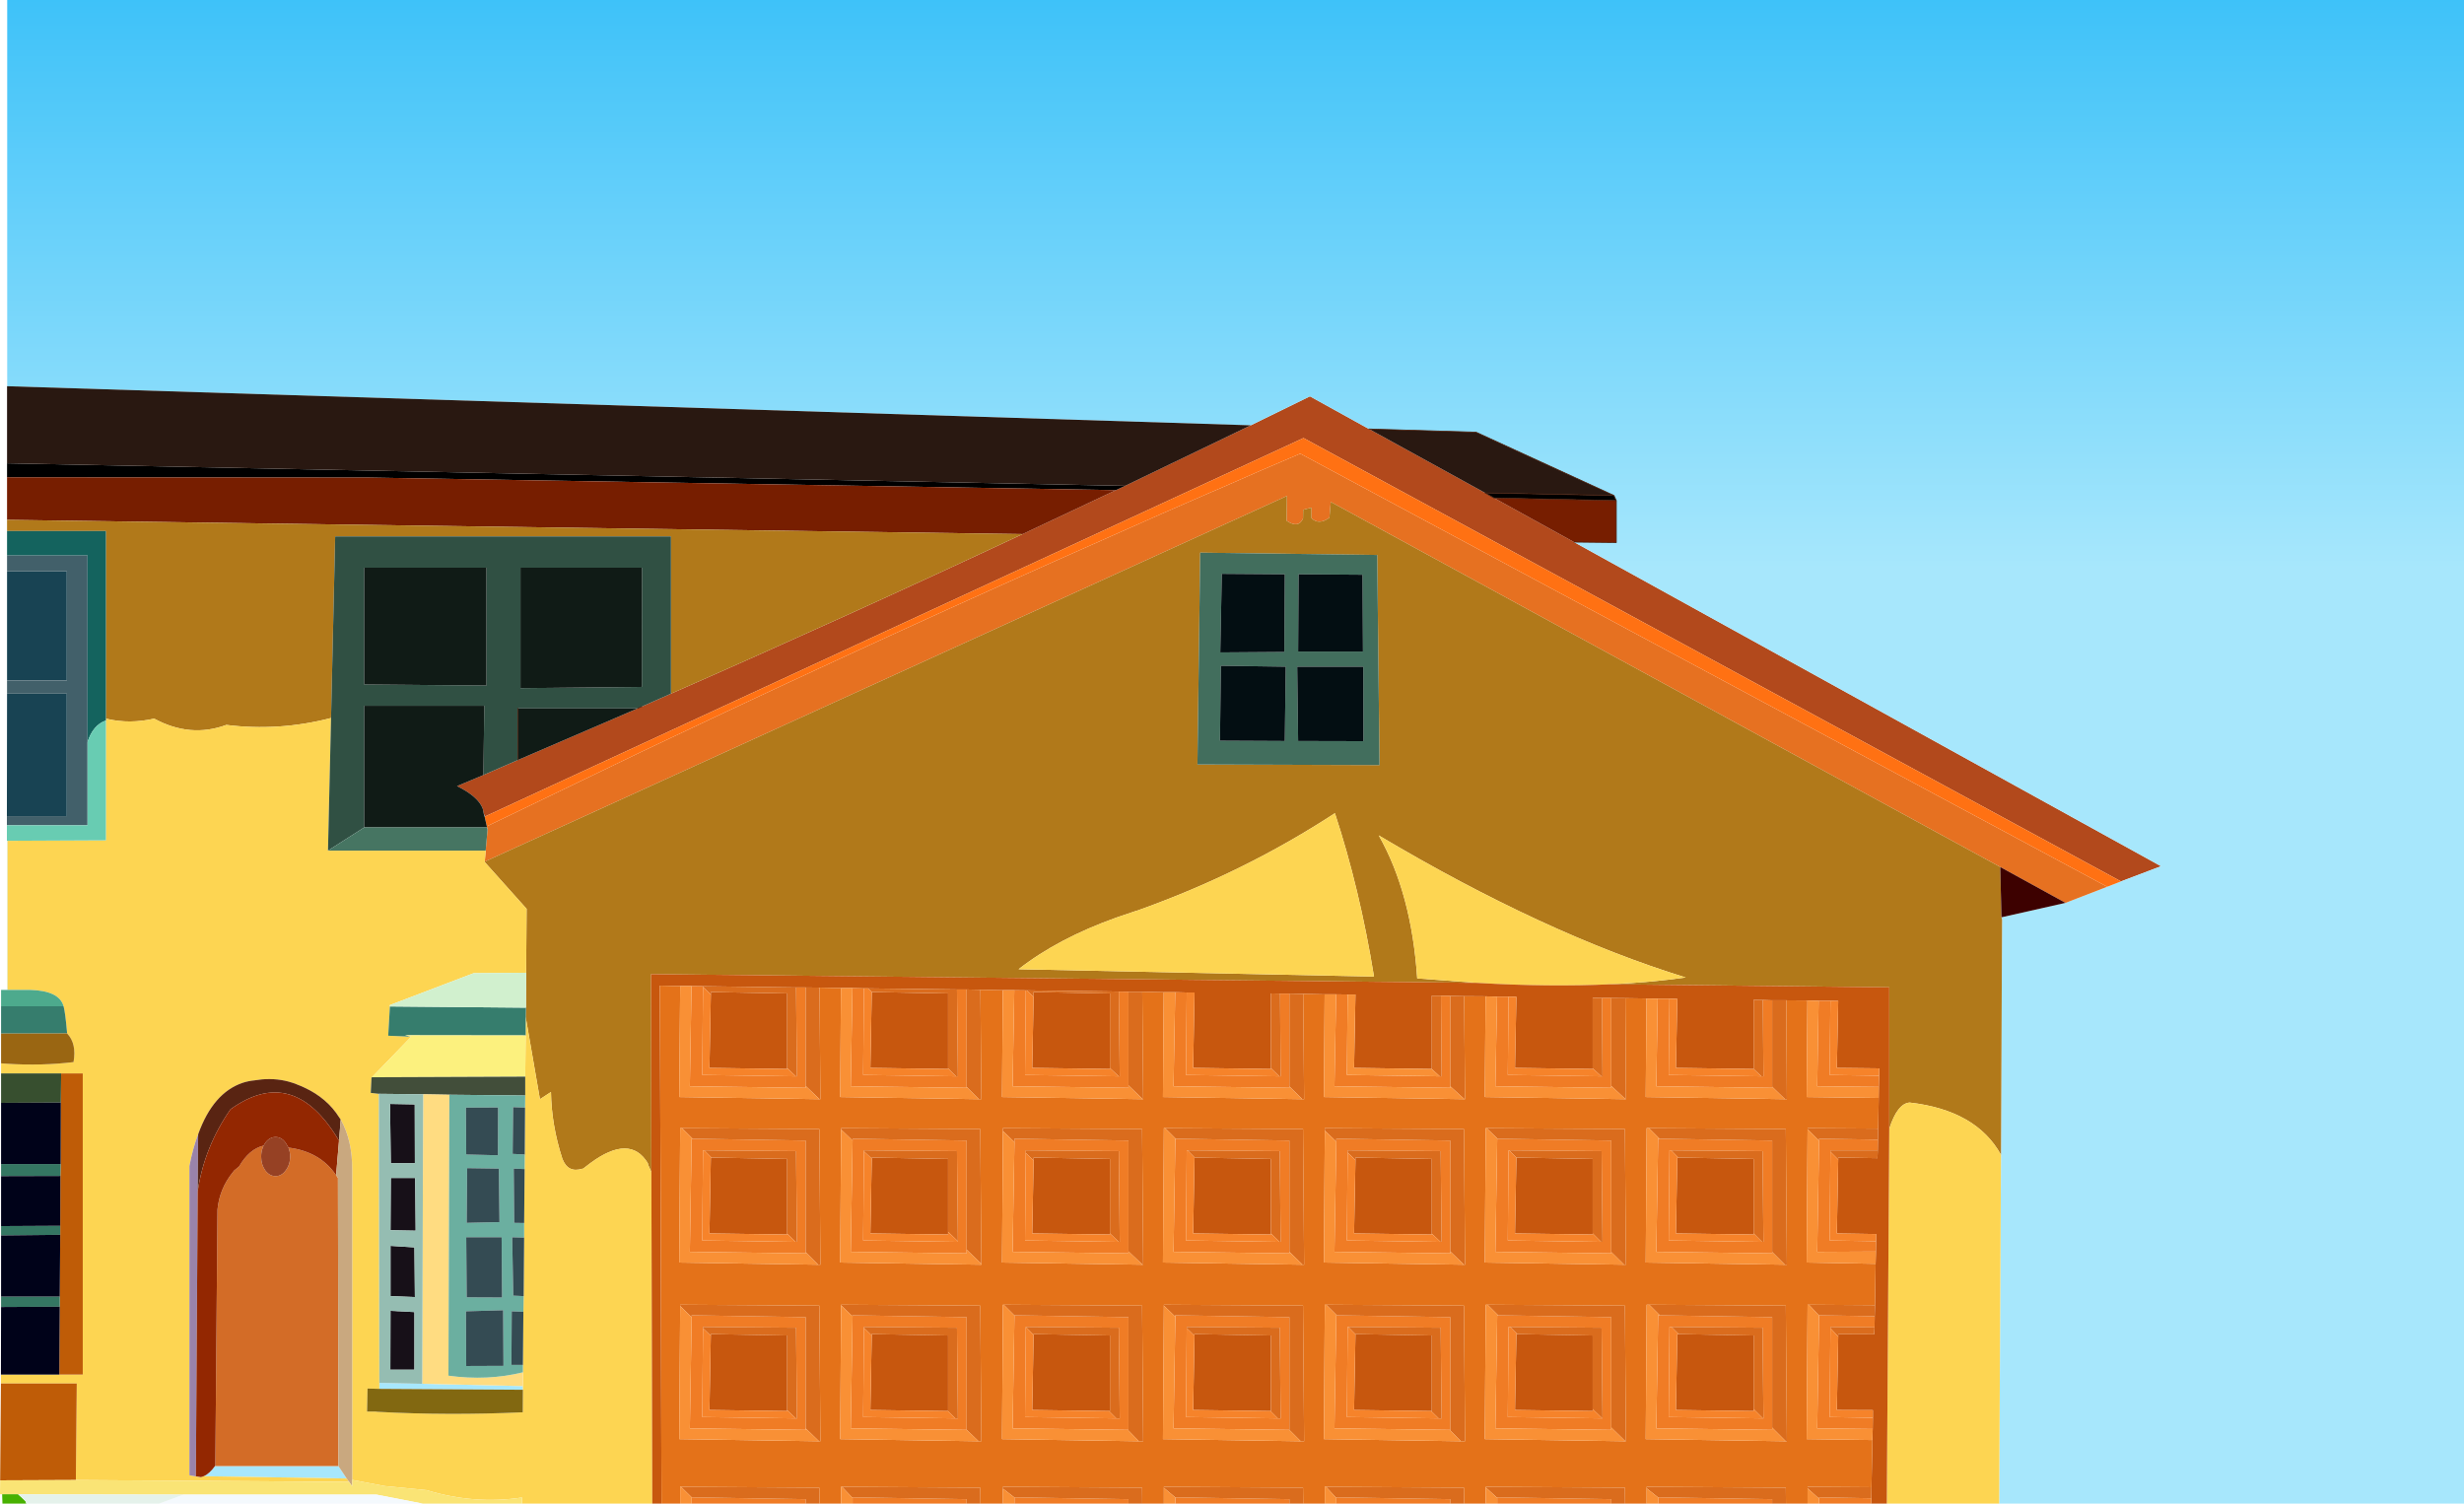 <?xml version="1.0" encoding="UTF-8" standalone="no"?>
<svg xmlns:xlink="http://www.w3.org/1999/xlink" height="490.55px" width="803.85px" xmlns="http://www.w3.org/2000/svg">
  <g transform="matrix(1.0, 0.0, 0.0, 1.0, -13.65, 0.0)">
    <path d="M527.15 176.85 L718.65 282.6 705.6 287.55 438.9 142.9 Q305.4 204.65 171.9 266.35 L171.5 265.6 171.15 263.85 Q169.7 259.9 162.75 256.45 L171.35 252.85 182.6 247.95 221.7 231.1 223.05 230.5 232.55 226.3 Q289.95 201.1 347.25 174.25 L377.7 159.9 380.7 158.5 421.7 138.75 441.0 129.3 460.25 139.95 498.15 160.8 501.05 162.45 527.15 176.85" fill="#b2491c" fill-rule="evenodd" stroke="none"/>
    <path d="M501.05 162.45 L498.15 160.8 540.2 161.65 540.95 163.3 501.05 162.45 M380.7 158.5 L377.7 159.9 133.85 155.8 15.95 155.7 15.95 151.15 380.7 158.5" fill="#000000" fill-rule="evenodd" stroke="none"/>
    <path d="M687.5 294.55 L701.1 289.3 705.6 287.55 718.65 282.6 527.15 176.85 540.95 177.0 540.95 163.3 540.2 161.65 495.2 141.0 460.25 139.95 441.0 129.3 421.7 138.75 16.0 126.0 16.0 0.0 817.5 0.0 817.5 490.55 665.85 490.55 666.45 376.75 666.8 300.0 666.6 299.25 666.65 299.25 687.5 294.55 M171.5 265.6 L171.9 266.35 171.75 266.4 171.5 265.6 M16.0 322.95 L16.0 274.3 16.1 274.3 16.1 322.95 16.0 322.95 M83.9 478.15 L83.9 478.3 124.05 478.3 126.75 482.35 80.1 481.6 Q81.95 480.85 83.9 478.15 M151.4 451.45 L184.25 452.2 184.25 453.4 137.4 453.1 137.4 451.15 151.4 451.45 M134.85 351.6 L134.85 351.45 135.0 351.45 134.85 351.6 M79.2 481.9 L78.45 481.9 77.55 481.65 79.2 481.9" fill="url(#gradient0)" fill-rule="evenodd" stroke="none"/>
    <path d="M527.15 176.85 L501.05 162.45 540.95 163.3 540.95 177.0 527.15 176.85 M377.7 159.9 L347.25 174.25 15.95 169.6 15.95 155.7 133.85 155.8 377.7 159.9" fill="#771e00" fill-rule="evenodd" stroke="none"/>
    <path d="M498.15 160.8 L460.25 139.95 495.2 141.0 540.2 161.65 498.15 160.8 M421.7 138.75 L380.7 158.5 15.95 151.15 15.95 126.0 16.0 126.0 421.7 138.75" fill="#291811" fill-rule="evenodd" stroke="none"/>
    <path d="M687.5 294.55 L666.2 282.85 447.8 163.75 447.35 168.9 Q443.9 171.4 441.5 169.05 L441.5 165.6 438.8 166.3 438.75 169.15 Q437.25 172.5 433.4 169.9 L433.5 161.8 171.8 281.1 172.1 277.5 172.7 270.7 172.85 269.4 182.6 264.7 222.95 245.25 232.55 240.7 Q304.25 206.7 376.65 174.7 392.75 167.5 408.9 160.5 L412.2 159.1 Q424.95 153.45 437.85 148.0 L701.1 289.3 687.5 294.55" fill="#e67121" fill-rule="evenodd" stroke="none"/>
    <path d="M171.8 281.1 L433.5 161.8 433.4 169.9 Q437.25 172.5 438.75 169.15 L438.8 166.3 441.5 165.6 441.5 169.05 Q443.9 171.4 447.35 168.9 L447.8 163.75 666.2 282.85 666.6 299.25 666.8 300.0 666.45 376.75 Q658.4 362.2 636.65 359.7 632.65 360.0 630.0 368.25 L630.0 322.1 539.15 321.1 Q552.25 320.5 563.6 318.9 517.45 304.65 463.45 272.55 474.15 291.4 476.0 319.2 L495.45 320.65 226.05 317.8 226.15 382.35 225.05 379.9 225.0 379.5 Q219.2 369.9 206.25 379.45 L203.9 381.25 203.6 381.3 Q198.9 382.75 197.1 378.0 193.55 367.0 193.4 356.25 L189.8 358.6 185.15 331.8 185.25 328.75 185.3 317.35 185.45 296.5 171.8 281.25 171.8 281.1 M347.25 174.25 Q289.95 201.1 232.55 226.3 L232.55 175.0 123.0 175.0 121.65 234.25 Q104.6 238.65 87.5 236.5 75.75 240.85 63.95 234.45 55.95 236.25 48.65 234.55 L48.2 234.45 48.2 173.25 15.95 173.25 15.95 169.6 347.25 174.25 M405.2 180.3 L404.3 249.4 463.7 249.6 462.95 181.05 405.2 180.3 M384.9 297.0 L384.05 297.25 377.85 299.35 Q358.8 306.15 345.95 316.2 L461.9 318.6 Q457.25 289.95 449.15 265.3 419.75 284.5 385.7 296.7 L384.9 297.0" fill="#b1791a" fill-rule="evenodd" stroke="none"/>
    <path d="M701.1 289.3 L437.85 148.0 Q424.95 153.45 412.2 159.1 L408.9 160.5 Q392.75 167.5 376.65 174.7 304.25 206.7 232.55 240.7 L222.95 245.25 182.6 264.7 172.85 269.4 172.7 270.7 172.55 269.95 171.75 266.4 171.9 266.35 Q305.4 204.65 438.9 142.9 L705.6 287.55 701.1 289.3" fill="#ff7113" fill-rule="evenodd" stroke="none"/>
    <path d="M432.8 187.35 L412.25 187.2 411.75 212.85 432.65 212.7 432.8 187.35 M405.2 180.3 L462.95 181.05 463.7 249.6 404.3 249.4 405.2 180.3 M458.45 241.8 L458.4 217.5 436.85 217.5 437.15 241.75 458.45 241.8 M458.15 187.5 L437.3 187.35 437.15 212.55 458.3 212.55 458.15 187.5 M432.8 241.75 L433.1 217.5 411.95 217.2 411.65 241.65 432.8 241.75" fill="#426e5d" fill-rule="evenodd" stroke="none"/>
    <path d="M432.8 187.35 L432.65 212.7 411.75 212.85 412.25 187.2 432.8 187.35 M458.15 187.5 L458.3 212.55 437.15 212.55 437.3 187.35 458.15 187.5 M458.45 241.8 L437.15 241.75 436.85 217.5 458.4 217.5 458.45 241.8 M432.8 241.75 L411.65 241.65 411.95 217.2 433.1 217.5 432.8 241.75" fill="#030e12" fill-rule="evenodd" stroke="none"/>
    <path d="M172.1 277.5 L171.8 281.1 171.8 281.25 185.45 296.5 185.3 317.35 168.15 317.5 140.85 327.9 140.85 328.35 140.3 337.9 147.8 338.2 135.0 351.45 134.85 351.45 134.85 351.6 134.6 356.55 137.25 356.85 137.4 451.15 137.4 453.1 133.55 453.0 133.4 460.5 136.05 460.5 136.85 460.6 Q159.9 461.85 184.2 460.75 L184.25 453.4 184.25 452.2 184.25 447.7 184.25 445.3 184.4 427.95 184.5 422.85 184.65 403.75 184.65 399.0 184.8 381.4 184.85 376.65 184.95 361.35 185.0 357.4 185.0 351.25 185.15 337.8 185.15 331.8 189.8 358.6 193.4 356.25 Q193.55 367.0 197.1 378.0 198.9 382.75 203.6 381.3 L203.9 381.25 206.25 379.45 Q219.2 369.9 225.0 379.5 L225.05 379.9 226.15 382.35 226.45 490.55 183.95 490.55 183.95 488.55 Q168.35 490.9 152.85 486.15 L139.1 484.8 128.55 482.8 128.55 381.55 Q128.6 371.95 124.8 365.25 L124.35 364.6 Q120.35 358.2 112.8 354.75 L111.8 354.3 110.9 353.95 Q109.95 353.5 108.9 353.2 104.3 351.7 99.05 352.15 L96.8 352.45 Q94.7 352.65 92.85 353.25 83.15 356.5 78.3 370.05 76.55 374.65 75.45 380.4 L75.45 481.3 77.55 481.65 78.45 481.9 79.2 481.9 79.7 481.75 80.1 481.6 126.75 482.35 127.55 483.45 38.4 482.85 38.7 451.35 13.95 451.35 13.95 448.45 33.0 448.45 40.65 448.45 40.65 350.2 33.6 350.2 14.0 350.2 14.0 346.9 16.0 347.05 Q27.3 347.75 37.65 346.5 L37.65 346.45 Q38.7 340.45 35.55 337.15 34.95 330.25 34.4 328.3 33.0 323.2 23.45 322.95 L16.1 322.95 16.1 274.3 48.2 274.15 48.2 235.05 48.2 234.45 48.65 234.55 Q55.95 236.25 63.95 234.45 75.75 240.85 87.5 236.5 104.6 238.65 121.65 234.25 L120.65 277.5 172.1 277.5 M665.85 490.55 L629.2 490.55 630.0 368.25 Q632.65 360.0 636.65 359.7 658.4 362.2 666.45 376.75 L665.85 490.55 M384.9 297.0 L385.7 296.7 Q419.75 284.5 449.15 265.3 457.25 289.95 461.9 318.6 L345.95 316.2 Q358.8 306.15 377.85 299.35 L384.05 297.25 384.9 297.0 M495.45 320.65 L476.0 319.2 Q474.15 291.4 463.45 272.55 517.45 304.65 563.6 318.9 552.25 320.5 539.15 321.1 519.3 322.05 495.45 320.65" fill="#fdd552" fill-rule="evenodd" stroke="none"/>
    <path d="M629.2 490.55 L624.1 490.55 624.15 488.8 624.2 485.2 624.5 469.8 624.6 466.2 624.65 462.55 624.65 460.05 612.9 460.0 613.35 436.05 613.35 435.25 625.1 435.3 625.2 433.05 625.25 429.4 625.35 425.8 625.55 412.3 625.65 408.3 625.7 404.95 625.7 402.6 612.9 402.4 613.35 378.3 613.35 377.65 626.15 377.85 626.25 375.3 626.3 371.8 626.4 368.2 626.55 358.2 626.6 354.6 626.7 350.95 626.75 348.55 612.9 348.4 613.35 326.55 610.8 326.5 606.95 326.5 603.3 326.4 596.4 326.35 591.8 326.35 588.75 326.25 585.75 326.2 585.75 348.75 560.4 348.4 560.85 325.9 558.3 325.8 554.45 325.8 550.8 325.75 543.9 325.65 539.3 325.6 536.25 325.6 533.25 325.5 533.25 348.55 533.25 348.75 507.9 348.4 508.35 325.2 505.8 325.15 502.05 325.15 498.3 325.05 491.3 325.0 486.8 324.9 483.75 324.85 480.75 324.85 480.75 348.75 455.4 348.4 455.85 324.45 453.3 324.45 449.55 324.4 445.8 324.4 438.8 324.25 434.3 324.15 431.25 324.15 428.25 324.1 428.25 348.45 428.25 348.75 402.9 348.4 403.35 323.8 400.8 323.8 397.05 323.7 393.3 323.7 386.3 323.55 381.8 323.55 378.65 323.5 348.6 323.1 348.3 323.1 344.55 323.05 340.8 323.05 333.5 322.9 329.0 322.8 325.85 322.8 296.85 322.45 295.5 322.45 291.75 322.35 288.0 322.35 281.0 322.2 276.5 322.15 273.35 322.15 243.0 321.75 239.25 321.7 235.55 321.7 228.9 321.55 229.2 396.25 229.2 397.5 229.45 490.55 226.45 490.55 226.15 382.35 226.05 317.8 495.45 320.65 Q519.3 322.05 539.15 321.1 L630.0 322.1 630.0 368.25 629.2 490.55 M350.85 325.2 L350.85 323.65 375.75 324.1 375.75 348.45 375.75 348.75 350.4 348.4 350.85 325.2 M298.05 323.65 L322.95 324.1 322.95 348.55 322.95 348.75 297.6 348.4 298.05 323.65 M350.85 378.6 L350.85 377.65 375.75 378.1 375.75 402.4 375.75 402.75 350.4 402.4 350.85 378.6 M428.25 402.4 L428.25 402.75 402.9 402.4 403.35 377.65 403.4 377.65 428.25 378.1 428.25 402.4 M455.85 378.45 L455.85 377.65 480.75 378.1 480.75 402.45 480.75 402.75 455.4 402.4 455.85 378.45 M533.25 402.4 L533.25 402.75 507.9 402.4 508.35 377.65 533.25 378.1 533.25 402.4 M585.75 402.4 L585.75 402.75 560.4 402.4 560.85 377.65 561.15 377.65 585.75 378.1 585.75 402.4 M245.55 324.45 L245.55 323.65 270.45 324.1 270.45 348.45 270.45 348.75 245.1 348.4 245.55 324.45 M270.45 402.45 L270.45 402.75 245.1 402.4 245.55 377.65 245.75 377.65 270.45 378.1 270.45 402.45 M298.05 378.0 L298.05 377.65 322.95 378.1 322.95 401.85 322.95 402.75 297.6 402.4 298.05 378.0 M298.05 435.25 L322.95 435.7 322.95 460.35 297.6 460.0 298.05 435.25 M245.55 435.25 L270.45 435.7 270.45 460.05 270.45 460.35 245.1 460.0 245.55 435.25 M561.3 435.25 L585.75 435.7 585.75 459.7 585.75 460.35 560.4 460.0 560.85 435.25 561.3 435.25 M533.25 459.7 L533.25 460.35 507.9 460.0 508.35 435.25 508.65 435.25 533.25 435.7 533.25 459.7 M480.75 460.35 L455.4 460.0 455.85 435.3 455.85 435.25 480.75 435.7 480.75 460.35 M403.35 435.25 L428.25 435.7 428.25 460.35 402.9 460.0 403.35 435.25 M350.85 435.25 L375.75 435.7 375.75 460.35 350.4 460.0 350.85 435.25" fill="#c7570e" fill-rule="evenodd" stroke="none"/>
    <path d="M624.1 490.55 L607.1 490.55 607.1 488.95 607.1 488.5 624.15 488.8 624.1 490.55 M591.8 490.55 L554.6 490.55 554.6 488.55 554.6 488.5 591.8 489.1 591.8 490.55 M539.3 490.55 L502.1 490.55 502.1 488.5 539.3 489.1 539.3 490.55 M486.8 490.55 L449.6 490.55 449.6 488.7 449.6 488.5 486.8 489.1 486.8 490.55 M434.3 490.55 L397.1 490.55 397.1 488.55 397.1 488.5 434.3 489.1 434.3 490.55 M381.8 490.55 L344.6 490.55 344.6 488.55 344.6 488.5 381.8 489.1 381.8 490.55 M329.0 490.55 L291.8 490.55 291.8 488.7 291.8 488.5 329.0 489.1 329.0 490.55 M276.5 490.55 L239.3 490.55 239.3 488.5 276.5 489.1 276.5 490.55 M431.25 324.15 L434.3 324.15 434.3 354.45 434.3 354.9 396.5 354.4 397.05 323.7 400.8 323.8 400.55 350.7 431.0 351.15 431.45 351.15 431.25 324.15 M449.55 324.4 L453.3 324.45 453.05 350.7 483.35 351.15 483.95 351.15 483.75 324.85 486.8 324.9 486.8 354.4 486.8 354.9 449.0 354.4 449.55 324.4 M502.05 325.15 L505.8 325.15 505.55 350.7 536.1 351.15 536.45 351.15 536.25 325.6 539.3 325.6 539.3 354.25 539.3 354.9 501.5 354.4 502.05 325.15 M554.45 325.8 L558.3 325.8 558.05 350.7 588.3 351.15 588.95 351.15 588.75 326.25 591.8 326.35 591.8 354.55 591.8 354.9 554.0 354.4 554.45 325.8 M606.95 326.5 L610.8 326.5 610.55 350.7 626.7 350.95 626.6 354.6 606.5 354.4 606.95 326.5 M626.3 371.8 L626.25 375.3 610.8 375.3 610.8 375.75 610.55 404.7 625.7 404.95 625.65 408.3 606.5 408.4 607.1 372.15 607.1 371.5 626.3 371.8 M625.25 429.4 L625.2 433.05 610.8 432.9 610.8 433.3 610.55 462.3 624.65 462.55 624.6 466.2 606.5 466.0 607.1 429.1 625.25 429.4 M378.65 323.5 L381.8 323.55 381.8 354.1 381.8 354.9 344.0 354.4 344.55 323.05 348.3 323.1 348.05 350.7 378.65 351.15 378.95 351.15 378.65 323.5 M325.85 322.8 L329.0 322.8 329.0 354.6 329.0 354.9 291.2 354.4 291.75 322.35 295.5 322.45 295.25 350.7 325.55 351.15 326.15 351.15 325.85 322.8 M344.6 372.6 L344.6 371.5 381.8 372.1 381.8 408.25 381.8 408.9 344.0 408.4 344.6 372.6 M378.65 405.15 L378.95 405.15 378.65 375.55 348.3 375.3 348.3 376.15 348.05 404.7 378.65 405.15 M434.3 408.4 L434.3 408.9 396.5 408.4 397.1 371.5 397.2 371.5 434.3 372.1 434.3 408.4 M401.1 375.3 L400.8 375.3 400.55 404.7 431.1 405.15 431.45 405.15 431.15 375.55 401.1 375.3 M449.6 372.45 L449.6 371.5 486.8 372.1 486.8 408.3 486.8 408.9 449.0 408.4 449.6 372.45 M483.6 405.15 L483.95 405.15 483.65 375.55 453.3 375.3 453.3 376.0 453.05 404.7 483.6 405.15 M539.3 408.45 L539.3 408.9 501.5 408.4 502.1 371.5 502.2 371.5 539.3 372.1 539.3 408.45 M506.0 375.3 L505.8 375.3 505.55 404.7 536.0 405.15 536.45 405.15 536.15 375.55 506.0 375.3 M591.8 408.45 L591.8 408.9 554.0 408.4 554.6 371.5 555.05 371.5 591.8 372.1 591.8 408.45 M558.9 375.3 L558.3 375.3 558.05 404.7 588.5 405.15 588.95 405.15 588.65 375.55 558.9 375.3 M276.5 408.55 L276.5 408.9 238.7 408.4 239.3 371.5 239.6 371.5 276.5 372.1 276.5 408.55 M276.5 354.3 L276.5 354.9 238.7 354.4 239.25 321.7 243.0 321.75 243.0 322.0 242.75 350.7 273.3 351.15 273.65 351.15 273.35 322.15 276.5 322.15 276.5 354.3 M243.45 375.3 L243.0 375.3 242.75 404.7 273.2 405.15 273.65 405.15 273.35 375.55 243.45 375.3 M291.8 372.1 L291.8 371.5 329.0 372.1 329.0 407.7 329.0 408.9 291.2 408.4 291.8 372.1 M326.15 404.95 L325.85 375.55 295.5 375.3 295.5 375.6 295.25 404.7 326.15 405.15 326.15 404.95 M291.8 429.1 L329.0 429.7 329.0 466.45 329.0 466.5 291.2 466.0 291.8 429.1 M325.35 462.75 L326.15 462.75 325.85 433.15 295.5 432.9 295.5 433.2 295.25 462.3 325.35 462.75 M273.3 462.75 L273.65 462.75 273.35 433.15 243.0 432.9 243.0 433.35 242.75 462.3 273.3 462.75 M276.5 466.0 L276.5 466.5 238.7 466.0 239.3 429.75 239.3 429.1 276.5 429.7 276.5 466.0 M591.8 465.75 L591.8 466.5 554.0 466.0 554.6 429.1 555.15 429.1 591.8 429.7 591.8 465.75 M588.8 462.75 L588.95 462.75 588.65 433.15 558.95 432.9 558.3 432.9 558.05 462.3 588.8 462.75 M539.3 465.7 L539.3 466.5 501.5 466.0 502.1 429.1 502.4 429.1 539.3 429.7 539.3 465.7 M506.3 432.9 L505.8 432.9 505.55 462.3 536.4 462.75 536.45 462.75 536.15 433.15 506.3 432.9 M449.75 429.1 L486.8 429.7 486.8 466.5 449.0 466.0 449.6 429.1 449.75 429.1 M453.5 432.9 L453.3 432.9 453.05 462.3 483.0 462.75 483.95 462.75 483.65 433.15 453.5 432.9 M397.1 429.1 L434.3 429.7 434.3 466.5 396.5 466.0 397.1 429.1 M430.55 462.75 L431.45 462.75 431.15 433.15 400.8 432.9 400.8 433.3 400.55 462.3 430.55 462.75 M381.8 466.5 L344.0 466.0 344.6 429.15 344.6 429.1 381.8 429.7 381.8 466.5 M377.85 462.75 L378.95 462.75 378.65 433.15 348.3 432.9 348.05 462.3 377.85 462.75" fill="#f07c25" fill-rule="evenodd" stroke="none"/>
    <path d="M596.3 490.55 L591.8 490.55 591.8 489.1 554.6 488.5 554.6 488.55 550.85 485.55 550.85 485.05 596.25 485.35 596.3 490.55 M543.8 490.55 L539.3 490.55 539.3 489.1 502.1 488.5 502.05 488.65 498.35 485.25 498.35 485.05 543.75 485.35 543.8 490.55 M491.3 490.55 L486.8 490.55 486.8 489.1 449.6 488.5 449.6 488.7 446.25 485.05 491.25 485.35 491.3 490.55 M438.8 490.55 L434.3 490.55 434.3 489.1 397.1 488.5 397.1 488.55 393.35 485.4 393.35 485.05 438.75 485.35 438.8 490.55 M386.3 490.55 L381.8 490.55 381.8 489.1 344.6 488.5 344.6 488.55 340.85 485.65 340.85 485.4 340.85 485.05 386.25 485.35 386.3 490.55 M333.5 490.55 L329.0 490.55 329.0 489.1 291.8 488.5 291.8 488.7 288.35 485.05 333.45 485.35 333.5 490.55 M281.0 490.55 L276.5 490.55 276.5 489.1 239.3 488.5 235.8 485.05 280.95 485.35 281.0 490.55 M428.25 348.45 L428.25 324.1 431.25 324.15 431.45 351.15 431.0 351.15 428.25 348.45 M434.3 324.15 L438.8 324.25 439.1 358.6 438.5 358.6 434.3 354.45 434.3 324.15 M480.75 348.75 L480.75 324.85 483.75 324.85 483.95 351.15 483.35 351.15 480.75 348.75 M486.8 324.9 L491.3 325.0 491.6 358.6 491.4 358.6 486.8 354.4 486.8 324.9 M533.25 348.55 L533.25 325.5 536.25 325.6 536.45 351.15 536.1 351.15 533.25 348.55 M539.3 325.6 L543.9 325.65 544.1 358.6 543.95 358.6 539.3 354.25 539.3 325.6 M585.75 348.75 L585.75 326.2 588.75 326.25 588.95 351.15 588.3 351.15 585.75 348.75 M591.8 326.35 L596.4 326.35 596.6 358.6 596.0 358.6 591.8 354.55 591.8 326.35 M626.4 368.2 L626.3 371.8 607.1 371.5 607.1 372.15 603.35 368.4 603.35 368.05 626.4 368.2 M626.25 375.3 L626.15 377.85 613.35 377.65 613.35 378.3 610.8 375.75 610.8 375.3 626.25 375.3 M625.35 425.8 L625.25 429.4 607.1 429.1 607.05 429.15 603.8 425.65 625.35 425.8 M625.2 433.05 L625.1 435.3 613.35 435.25 613.35 436.05 610.8 433.3 610.8 432.9 625.2 433.05 M624.2 485.2 L624.15 488.8 607.1 488.5 607.1 488.95 603.35 485.55 603.35 485.05 624.2 485.2 M381.8 323.55 L386.3 323.55 386.6 358.6 386.45 358.6 381.8 354.1 381.8 323.55 M333.5 322.9 L333.8 358.6 333.0 358.6 329.0 354.6 329.0 322.8 333.5 322.9 M281.0 322.2 L281.3 358.6 281.0 358.6 276.5 354.3 276.5 322.15 281.0 322.2 M375.75 348.45 L375.75 324.1 350.85 323.65 350.85 325.2 348.6 323.1 378.65 323.5 378.95 351.15 378.65 351.15 375.75 348.45 M340.85 369.0 L340.85 368.05 386.25 368.35 386.6 412.6 386.4 412.6 381.8 408.25 381.8 372.1 344.6 371.5 344.6 372.6 340.85 369.0 M325.85 322.8 L326.15 351.15 325.55 351.15 322.95 348.55 322.95 324.1 298.05 323.65 296.85 322.45 325.85 322.8 M350.85 378.6 L348.3 376.15 348.3 375.3 378.65 375.55 378.95 405.15 378.65 405.15 375.75 402.4 375.75 378.1 350.85 377.65 350.85 378.6 M438.6 412.6 L434.3 408.4 434.3 372.1 397.2 371.5 393.75 368.05 438.75 368.35 439.1 412.6 438.6 412.6 M403.4 377.65 L401.1 375.3 431.15 375.55 431.45 405.15 431.1 405.15 428.25 402.4 428.25 378.1 403.4 377.65 M445.85 368.85 L445.85 368.05 491.25 368.35 491.6 412.6 491.25 412.6 486.8 408.3 486.8 372.1 449.6 371.5 449.6 372.45 445.85 368.85 M453.3 376.0 L453.3 375.3 483.65 375.55 483.95 405.15 483.6 405.15 480.75 402.45 480.75 378.1 455.85 377.65 455.85 378.45 453.3 376.0 M502.2 371.5 L498.65 368.05 543.75 368.35 544.1 412.6 543.5 412.6 539.3 408.45 539.3 372.1 502.2 371.5 M536.0 405.15 L533.25 402.4 533.25 378.1 508.35 377.65 506.0 375.3 536.15 375.55 536.45 405.15 536.0 405.15 M595.95 412.6 L591.8 408.45 591.8 372.1 555.05 371.5 551.6 368.05 596.25 368.35 596.6 412.6 595.95 412.6 M588.5 405.15 L585.75 402.4 585.75 378.1 561.15 377.65 558.9 375.3 588.65 375.55 588.95 405.15 588.5 405.15 M280.55 412.6 L276.5 408.55 276.5 372.1 239.6 371.5 236.15 368.05 280.95 368.35 281.3 412.6 280.55 412.6 M243.0 321.75 L273.35 322.15 273.65 351.15 273.3 351.15 270.45 348.45 270.45 324.1 245.55 323.65 245.55 324.45 243.0 322.0 243.0 321.75 M245.75 377.65 L243.45 375.3 273.35 375.55 273.65 405.15 273.2 405.15 270.45 402.45 270.45 378.1 245.75 377.65 M288.05 368.5 L288.05 368.05 333.45 368.35 333.8 412.3 329.0 407.7 329.0 372.1 291.8 371.5 291.8 372.1 288.05 368.5 M298.05 378.0 L295.5 375.6 295.5 375.3 325.85 375.55 326.15 404.95 322.95 401.85 322.95 378.1 298.05 377.65 298.05 378.0 M291.8 429.1 L291.6 429.3 288.05 425.85 288.05 425.65 333.45 425.95 333.8 470.2 332.9 470.2 329.0 466.45 329.0 429.7 291.8 429.1 M298.05 435.25 L297.8 435.45 295.5 433.2 295.5 432.9 325.85 433.15 326.15 462.75 325.35 462.75 322.95 460.35 322.95 435.7 298.05 435.25 M245.55 435.25 L245.3 435.55 243.0 433.35 243.0 432.9 273.35 433.15 273.65 462.75 273.3 462.75 270.45 460.05 270.45 435.7 245.55 435.25 M239.3 429.75 L235.55 426.1 235.55 425.65 280.95 425.95 281.3 470.2 280.85 470.2 276.5 466.0 276.5 429.7 239.3 429.1 239.3 429.75 M555.15 429.1 L551.7 425.65 596.25 425.95 596.6 470.2 596.25 470.2 591.8 465.75 591.8 429.7 555.15 429.1 M558.95 432.9 L588.65 433.15 588.95 462.75 588.8 462.75 585.75 459.7 585.75 435.7 561.3 435.25 558.95 432.9 M502.4 429.1 L498.95 425.65 543.75 425.95 544.1 470.2 543.9 470.2 539.3 465.7 539.3 429.7 502.4 429.1 M508.65 435.25 L506.3 432.9 536.15 433.15 536.45 462.75 536.4 462.75 533.25 459.7 533.25 435.7 508.65 435.25 M446.3 425.65 L491.25 425.95 491.6 470.2 490.25 470.2 486.75 466.6 486.8 466.5 486.8 429.7 449.75 429.1 446.3 425.65 M483.0 462.75 L480.65 460.45 480.75 460.35 480.75 435.7 455.85 435.25 455.85 435.3 453.5 432.9 483.65 433.15 483.95 462.75 483.0 462.75 M438.0 470.2 L434.3 466.5 434.3 429.7 397.1 429.1 396.9 429.4 393.35 425.95 393.35 425.65 438.75 425.95 439.1 470.2 438.0 470.2 M400.8 433.3 L400.8 432.9 431.15 433.15 431.45 462.75 430.55 462.75 428.25 460.45 428.25 460.35 428.25 435.7 403.35 435.25 403.1 435.55 400.8 433.3 M341.1 425.65 L386.25 425.95 386.6 470.2 385.2 470.2 381.75 466.65 381.8 466.5 381.8 429.7 344.6 429.1 344.6 429.15 341.1 425.65 M350.85 435.25 L350.75 435.4 348.3 432.9 378.65 433.15 378.95 462.75 377.85 462.75 375.6 460.5 375.75 460.35 375.75 435.7 350.85 435.25" fill="#da6c1d" fill-rule="evenodd" stroke="none"/>
    <path d="M603.35 490.55 L596.3 490.55 596.25 485.35 550.85 485.05 550.85 485.55 550.85 490.55 543.8 490.55 543.75 485.35 498.35 485.05 498.35 485.25 498.35 490.55 491.3 490.55 491.25 485.35 446.25 485.05 445.85 485.05 445.85 490.55 438.8 490.55 438.75 485.35 393.35 485.05 393.35 485.4 393.35 490.55 386.3 490.55 386.25 485.35 340.85 485.05 340.85 485.4 340.85 485.65 340.85 490.55 333.5 490.55 333.45 485.35 288.35 485.05 288.05 485.05 288.05 490.55 281.0 490.55 280.95 485.35 235.8 485.05 235.55 485.05 235.55 490.55 229.45 490.55 229.2 397.5 229.2 396.25 228.9 321.55 235.55 321.7 235.25 357.9 281.0 358.6 281.3 358.6 281.0 322.2 288.0 322.35 287.75 357.9 333.0 358.6 333.8 358.6 333.5 322.9 340.8 323.05 340.55 357.9 386.45 358.6 386.6 358.6 386.3 323.55 393.3 323.7 393.05 357.9 438.5 358.6 439.1 358.6 438.8 324.25 445.8 324.4 445.55 357.9 491.4 358.6 491.6 358.6 491.3 325.0 498.3 325.05 498.05 357.9 543.95 358.6 544.1 358.6 543.9 325.65 550.8 325.75 550.55 357.9 596.0 358.6 596.6 358.6 596.4 326.35 603.3 326.4 603.05 357.9 626.55 358.2 626.4 368.2 603.35 368.05 603.35 368.4 603.05 411.9 625.55 412.3 625.35 425.8 603.8 425.65 603.35 425.65 603.05 469.5 624.5 469.8 624.2 485.2 603.35 485.05 603.35 485.55 603.35 490.55 M386.4 412.6 L386.6 412.6 386.25 368.35 340.85 368.05 340.85 369.0 340.55 411.9 386.4 412.6 M393.75 368.05 L393.35 368.05 393.05 411.9 438.6 412.6 439.1 412.6 438.75 368.35 393.75 368.05 M491.25 412.6 L491.6 412.6 491.25 368.35 445.85 368.05 445.85 368.85 445.55 411.9 491.25 412.6 M498.65 368.05 L498.35 368.05 498.05 411.9 543.5 412.6 544.1 412.6 543.75 368.35 498.65 368.05 M551.6 368.05 L550.85 368.05 550.55 411.9 595.95 412.6 596.6 412.6 596.25 368.35 551.6 368.05 M236.15 368.05 L235.55 368.05 235.25 411.9 280.55 412.6 281.3 412.6 280.95 368.35 236.15 368.05 M333.8 412.3 L333.45 368.35 288.05 368.05 288.05 368.5 287.75 411.9 333.8 412.6 333.8 412.3 M332.9 470.2 L333.8 470.2 333.45 425.95 288.05 425.65 288.05 425.85 287.75 469.5 332.9 470.2 M235.55 426.1 L235.25 469.5 280.85 470.2 281.3 470.2 280.95 425.95 235.55 425.65 235.55 426.1 M551.7 425.65 L550.85 425.65 550.55 469.5 596.25 470.2 596.6 470.2 596.25 425.95 551.7 425.65 M498.95 425.65 L498.35 425.65 498.05 469.5 543.9 470.2 544.1 470.2 543.75 425.95 498.95 425.65 M490.25 470.2 L491.6 470.2 491.25 425.95 446.3 425.65 445.85 425.65 445.55 469.5 490.25 470.2 M438.0 470.2 L439.1 470.2 438.75 425.95 393.35 425.65 393.35 425.95 393.05 469.5 438.0 470.2 M341.1 425.65 L340.85 425.65 340.55 469.5 385.2 470.2 386.6 470.2 386.25 425.95 341.1 425.65" fill="#e47219" fill-rule="evenodd" stroke="none"/>
    <path d="M400.8 323.8 L403.35 323.8 402.9 348.4 428.25 348.75 428.25 348.45 431.0 351.15 400.55 350.7 400.8 323.8 M505.8 325.15 L508.35 325.2 507.9 348.4 533.25 348.75 533.25 348.55 536.1 351.15 505.55 350.7 505.8 325.15 M558.3 325.8 L560.85 325.9 560.4 348.4 585.75 348.75 588.3 351.15 558.05 350.7 558.3 325.8 M610.8 326.5 L613.35 326.55 612.9 348.4 626.75 348.55 626.7 350.95 610.55 350.7 610.8 326.5 M613.35 378.3 L612.9 402.4 625.7 402.6 625.7 404.95 610.55 404.7 610.8 375.75 613.35 378.3 M613.35 436.05 L612.9 460.0 624.65 460.05 624.65 462.55 610.55 462.3 610.8 433.3 613.35 436.05 M375.75 348.45 L378.65 351.15 348.05 350.7 348.3 323.1 348.6 323.1 350.85 325.2 350.4 348.4 375.75 348.75 375.75 348.45 M296.85 322.45 L298.05 323.65 297.6 348.4 322.95 348.75 322.95 348.55 325.55 351.15 295.25 350.7 295.5 322.45 296.85 322.45 M348.3 376.15 L350.85 378.6 350.4 402.4 375.75 402.75 375.75 402.4 378.65 405.15 348.05 404.7 348.3 376.15 M401.1 375.3 L403.4 377.65 403.35 377.65 402.9 402.4 428.25 402.75 428.25 402.4 431.1 405.15 400.55 404.7 400.8 375.3 401.1 375.3 M453.3 376.0 L455.85 378.45 455.4 402.4 480.75 402.75 480.75 402.45 483.6 405.15 453.05 404.7 453.3 376.0 M536.0 405.15 L505.55 404.7 505.8 375.3 506.0 375.3 508.35 377.65 507.9 402.4 533.25 402.75 533.25 402.4 536.0 405.15 M588.5 405.15 L558.05 404.7 558.3 375.3 558.9 375.3 561.15 377.65 560.85 377.65 560.4 402.4 585.75 402.75 585.75 402.4 588.5 405.15 M270.45 348.45 L273.3 351.15 242.75 350.7 243.0 322.0 245.55 324.45 245.1 348.4 270.45 348.75 270.45 348.45 M245.75 377.65 L245.55 377.65 245.1 402.4 270.45 402.75 270.45 402.45 273.2 405.15 242.75 404.7 243.0 375.3 243.45 375.3 245.75 377.65 M295.5 375.6 L298.05 378.0 297.6 402.4 322.95 402.75 322.95 401.85 326.15 404.95 326.15 405.15 295.25 404.7 295.5 375.6 M295.5 433.2 L297.8 435.45 298.05 435.25 297.6 460.0 322.95 460.35 325.35 462.75 295.25 462.3 295.5 433.2 M243.0 433.35 L245.3 435.55 245.55 435.25 245.1 460.0 270.45 460.35 270.45 460.05 273.3 462.75 242.75 462.3 243.0 433.35 M558.95 432.9 L561.3 435.25 560.85 435.25 560.4 460.0 585.75 460.35 585.75 459.7 588.8 462.75 558.05 462.3 558.3 432.9 558.95 432.9 M508.65 435.25 L508.35 435.25 507.9 460.0 533.25 460.35 533.25 459.7 536.4 462.75 505.55 462.3 505.8 432.9 506.3 432.9 508.65 435.25 M483.0 462.75 L453.05 462.3 453.3 432.9 453.5 432.9 455.85 435.3 455.4 460.0 480.75 460.35 480.65 460.45 483.0 462.75 M400.8 433.3 L403.1 435.55 403.35 435.25 402.9 460.0 428.25 460.35 428.25 460.45 430.55 462.75 400.55 462.3 400.8 433.3 M348.3 432.9 L350.75 435.4 350.85 435.25 350.4 460.0 375.75 460.35 375.6 460.5 377.85 462.75 348.05 462.3 348.3 432.9" fill="#f6832a" fill-rule="evenodd" stroke="none"/>
    <path d="M607.1 490.55 L603.35 490.55 603.35 485.55 607.1 488.95 607.1 490.55 M554.6 490.55 L550.85 490.55 550.85 485.55 554.6 488.55 554.6 490.55 M502.1 490.55 L498.35 490.55 498.35 485.25 502.05 488.65 502.1 488.5 502.1 490.55 M449.6 490.55 L445.85 490.55 445.85 485.05 446.25 485.05 449.6 488.7 449.6 490.55 M397.1 490.55 L393.35 490.55 393.35 485.4 397.1 488.55 397.1 490.55 M344.6 490.55 L340.85 490.55 340.85 485.65 344.6 488.55 344.6 490.55 M291.8 490.55 L288.05 490.55 288.05 485.05 288.35 485.05 291.8 488.7 291.8 490.55 M239.3 490.55 L235.55 490.55 235.55 485.05 235.8 485.05 239.3 488.5 239.3 490.55 M445.8 324.4 L449.55 324.4 449.0 354.4 486.8 354.9 486.8 354.4 491.4 358.6 445.55 357.9 445.8 324.4 M453.3 324.45 L455.85 324.45 455.4 348.4 480.75 348.75 483.35 351.15 453.05 350.7 453.3 324.45 M498.3 325.05 L502.05 325.15 501.5 354.4 539.3 354.9 539.3 354.25 543.95 358.6 498.05 357.9 498.3 325.05 M550.8 325.75 L554.45 325.8 554.0 354.4 591.8 354.9 591.8 354.55 596.0 358.6 550.55 357.9 550.8 325.75 M603.3 326.4 L606.95 326.5 606.5 354.4 626.6 354.6 626.55 358.2 603.05 357.9 603.3 326.4 M625.65 408.3 L625.55 412.3 603.05 411.9 603.35 368.4 607.1 372.15 606.5 408.4 625.65 408.3 M624.6 466.2 L624.5 469.8 603.05 469.5 603.35 425.65 603.8 425.65 607.05 429.15 607.1 429.1 606.5 466.0 624.6 466.2 M393.3 323.7 L397.05 323.7 396.5 354.4 434.3 354.9 434.3 354.45 438.5 358.6 393.05 357.9 393.3 323.7 M386.45 358.6 L340.55 357.9 340.8 323.05 344.55 323.05 344.0 354.4 381.8 354.9 381.8 354.1 386.45 358.6 M333.0 358.6 L287.75 357.9 288.0 322.35 291.75 322.35 291.2 354.4 329.0 354.9 329.0 354.6 333.0 358.6 M281.0 358.6 L235.25 357.9 235.55 321.7 239.25 321.7 238.7 354.4 276.5 354.9 276.5 354.3 281.0 358.6 M386.4 412.6 L340.55 411.9 340.85 369.0 344.6 372.6 344.0 408.4 381.8 408.9 381.8 408.25 386.4 412.6 M438.6 412.6 L393.05 411.9 393.35 368.05 393.75 368.05 397.2 371.5 397.1 371.5 396.5 408.4 434.3 408.9 434.3 408.4 438.6 412.6 M491.25 412.6 L445.55 411.9 445.85 368.85 449.6 372.45 449.0 408.4 486.8 408.9 486.8 408.3 491.25 412.6 M498.65 368.05 L502.2 371.5 502.1 371.5 501.5 408.4 539.3 408.9 539.3 408.45 543.5 412.6 498.05 411.9 498.35 368.05 498.65 368.05 M595.95 412.6 L550.55 411.9 550.85 368.05 551.6 368.05 555.05 371.5 554.6 371.5 554.0 408.4 591.8 408.9 591.8 408.45 595.95 412.6 M280.55 412.6 L235.25 411.9 235.55 368.05 236.15 368.05 239.6 371.5 239.3 371.5 238.7 408.4 276.5 408.9 276.5 408.55 280.55 412.6 M288.05 368.5 L291.8 372.1 291.2 408.4 329.0 408.9 329.0 407.7 333.8 412.3 333.8 412.6 287.75 411.9 288.05 368.5 M288.05 425.85 L291.6 429.3 291.8 429.1 291.2 466.0 329.0 466.5 329.0 466.45 332.9 470.2 287.75 469.5 288.05 425.85 M239.3 429.75 L238.7 466.0 276.5 466.5 276.5 466.0 280.85 470.2 235.25 469.5 235.55 426.1 239.3 429.75 M555.15 429.1 L554.6 429.1 554.0 466.0 591.8 466.5 591.8 465.75 596.25 470.2 550.55 469.5 550.85 425.65 551.7 425.65 555.15 429.1 M498.95 425.65 L502.4 429.1 502.1 429.1 501.5 466.0 539.3 466.5 539.3 465.7 543.9 470.2 498.05 469.5 498.35 425.65 498.95 425.65 M490.25 470.2 L445.55 469.5 445.85 425.65 446.3 425.65 449.75 429.1 449.6 429.1 449.0 466.0 486.8 466.5 486.75 466.6 490.25 470.2 M434.3 466.5 L438.0 470.2 393.05 469.5 393.35 425.95 396.9 429.4 397.1 429.1 396.5 466.0 434.3 466.5 M385.2 470.2 L340.55 469.5 340.85 425.65 341.1 425.65 344.6 429.15 344.0 466.0 381.8 466.5 381.75 466.65 385.2 470.2" fill="#f99035" fill-rule="evenodd" stroke="none"/>
    <path d="M232.55 226.3 L223.05 230.5 221.7 231.1 182.6 231.1 182.6 247.95 171.35 252.85 171.65 230.25 132.45 230.25 132.45 269.95 120.65 277.5 121.65 234.25 123.0 175.0 232.55 175.0 232.55 226.3 M223.1 185.2 L183.45 185.2 183.45 224.5 223.05 224.1 223.1 185.2 M132.45 185.2 L132.45 223.3 172.35 223.65 172.35 185.2 132.45 185.2" fill="#305043" fill-rule="evenodd" stroke="none"/>
    <path d="M221.7 231.1 L182.6 247.95 182.6 231.1 221.7 231.1 M171.35 252.85 L162.75 256.45 Q169.7 259.9 171.15 263.85 L171.5 265.6 171.75 266.4 172.55 269.95 132.45 269.95 132.45 230.25 171.65 230.25 171.35 252.85 M223.1 185.2 L223.05 224.1 183.45 224.5 183.45 185.2 223.1 185.2 M132.45 185.2 L172.35 185.2 172.35 223.65 132.45 223.3 132.45 185.2" fill="#101b16" fill-rule="evenodd" stroke="none"/>
    <path d="M15.9 266.25 L15.95 226.3 35.45 226.3 35.45 266.25 15.9 266.25 M15.95 222.0 L15.95 186.4 35.45 186.4 35.45 222.0 15.95 222.0" fill="#184353" fill-rule="evenodd" stroke="none"/>
    <path d="M15.9 269.25 L15.9 266.25 35.45 266.25 35.45 226.3 15.95 226.3 15.95 222.0 35.45 222.0 35.45 186.4 15.95 186.4 15.95 181.15 42.2 181.15 42.2 242.1 42.2 269.25 15.9 269.25" fill="#42606a" fill-rule="evenodd" stroke="none"/>
    <path d="M15.95 181.15 L15.95 173.25 48.2 173.25 48.2 234.45 48.2 235.05 Q44.0 236.5 42.2 242.1 L42.2 181.15 15.95 181.15" fill="#14635e" fill-rule="evenodd" stroke="none"/>
    <path d="M172.7 270.7 L172.1 277.5 120.65 277.5 132.45 269.95 172.55 269.95 172.7 270.7" fill="#467562" fill-rule="evenodd" stroke="none"/>
    <path d="M16.0 274.3 L15.9 274.3 15.9 269.25 42.2 269.25 42.2 242.1 Q44.0 236.5 48.2 235.05 L48.2 274.15 16.1 274.3 16.0 274.3" fill="#68ccb2" fill-rule="evenodd" stroke="none"/>
    <path d="M14.0 337.2 L14.0 328.3 34.4 328.3 Q34.95 330.25 35.55 337.15 L14.0 337.2 M147.8 338.2 L140.3 337.9 140.85 328.35 185.25 328.75 185.15 331.8 185.15 337.8 145.8 337.75 147.8 338.2" fill="#367d6d" fill-rule="evenodd" stroke="none"/>
    <path d="M14.0 328.3 L14.0 322.95 16.0 322.95 16.1 322.95 23.45 322.95 Q33.0 323.2 34.4 328.3 L14.0 328.3" fill="#4daa8d" fill-rule="evenodd" stroke="none"/>
    <path d="M14.0 346.9 L14.0 337.2 35.55 337.15 Q38.7 340.45 37.65 346.45 L37.65 346.5 Q27.3 347.75 16.0 347.05 L14.0 346.9" fill="#9a6612" fill-rule="evenodd" stroke="none"/>
    <path d="M13.7 482.95 L13.95 451.35 38.7 451.35 38.4 482.85 13.7 482.95 M33.5 359.7 L33.6 350.2 40.65 350.2 40.65 448.45 33.0 448.45 33.15 426.3 33.15 423.0 33.3 402.85 33.3 399.9 33.35 383.65 33.45 379.75 33.5 359.7" fill="#bf5c07" fill-rule="evenodd" stroke="none"/>
    <path d="M14.0 359.8 L14.0 350.2 33.6 350.2 33.5 359.7 14.0 359.8" fill="#374f2f" fill-rule="evenodd" stroke="none"/>
    <path d="M14.0 426.4 L14.0 423.0 33.15 423.0 33.15 426.3 14.0 426.4 M14.0 403.05 L14.0 400.0 33.3 399.9 33.3 402.85 14.0 403.05 M14.0 383.7 L14.0 379.75 33.45 379.75 33.35 383.65 14.0 383.7" fill="#347662" fill-rule="evenodd" stroke="none"/>
    <path d="M13.95 448.45 L14.0 426.4 33.15 426.3 33.0 448.45 13.95 448.45 M14.0 423.0 L14.0 403.05 33.3 402.85 33.15 423.0 14.0 423.0 M14.0 400.0 L14.0 383.7 33.35 383.65 33.3 399.9 14.0 400.0 M14.0 379.75 L14.0 359.8 33.5 359.7 33.45 379.75 14.0 379.75" fill="#000219" fill-rule="evenodd" stroke="none"/>
    <path d="M78.3 370.05 L78.15 388.65 77.55 481.65 75.45 481.3 75.45 380.4 Q76.55 374.65 78.3 370.05" fill="#9983aa" fill-rule="evenodd" stroke="none"/>
    <path d="M78.15 388.65 L78.3 370.05 Q83.15 356.5 92.85 353.25 94.7 352.65 96.8 352.45 L99.05 352.15 Q104.3 351.7 108.9 353.2 109.95 353.5 110.9 353.95 L111.8 354.3 112.8 354.75 Q120.35 358.2 124.35 364.6 L124.8 365.25 124.25 372.15 Q109.4 347.1 88.85 361.9 80.3 374.2 78.15 388.65" fill="#592412" fill-rule="evenodd" stroke="none"/>
    <path d="M140.85 328.35 L140.85 327.9 168.15 317.5 185.3 317.35 185.25 328.75 140.85 328.35" fill="#d1f0ce" fill-rule="evenodd" stroke="none"/>
    <path d="M147.8 338.2 L145.8 337.75 185.15 337.8 185.0 351.25 135.0 351.45 147.8 338.2" fill="#fcf17e" fill-rule="evenodd" stroke="none"/>
    <path d="M107.75 374.4 Q118.1 375.7 123.3 383.4 L123.9 384.25 124.05 478.3 83.9 478.3 83.9 478.15 84.6 394.6 Q85.25 387.85 89.55 382.5 L90.05 381.85 91.65 380.55 Q94.95 374.85 99.65 373.75 L99.35 374.5 Q98.85 375.75 98.85 377.35 98.85 379.95 100.2 381.85 101.6 383.7 103.55 383.7 105.5 383.7 106.85 381.85 108.3 379.95 108.3 377.35 108.3 375.75 107.75 374.4" fill="#d36c27" fill-rule="evenodd" stroke="none"/>
    <path d="M99.65 373.75 L100.2 372.85 Q101.6 370.95 103.55 370.95 105.5 370.95 106.85 372.85 L107.75 374.4 Q108.3 375.75 108.3 377.35 108.3 379.95 106.85 381.85 105.5 383.7 103.55 383.7 101.6 383.7 100.2 381.85 98.85 379.95 98.85 377.35 98.85 375.75 99.35 374.5 L99.65 373.75" fill="#964124" fill-rule="evenodd" stroke="none"/>
    <path d="M78.15 388.65 Q80.3 374.2 88.85 361.9 109.4 347.1 124.25 372.15 L123.3 383.4 Q118.1 375.7 107.75 374.4 L106.85 372.85 Q105.5 370.95 103.55 370.95 101.6 370.95 100.2 372.85 L99.65 373.75 Q94.95 374.85 91.65 380.55 L90.05 381.85 89.55 382.5 Q85.25 387.85 84.6 394.6 L83.9 478.15 Q81.95 480.85 80.1 481.6 L79.7 481.75 79.2 481.9 77.55 481.65 78.15 388.65" fill="#932701" fill-rule="evenodd" stroke="none"/>
    <path d="M135.0 351.45 L185.0 351.25 185.0 357.4 160.25 357.15 151.7 357.0 137.25 356.85 134.6 356.55 134.85 351.6 135.0 351.45" fill="#424e3a" fill-rule="evenodd" stroke="none"/>
    <path d="M151.7 357.0 L160.25 357.15 159.95 448.8 Q172.65 450.55 184.25 447.7 L184.25 452.2 151.4 451.45 151.7 357.0" fill="#ffdc81" fill-rule="evenodd" stroke="none"/>
    <path d="M124.25 372.15 L124.8 365.25 Q128.6 371.95 128.55 381.55 L128.55 482.8 128.55 484.95 127.55 483.45 126.75 482.35 124.05 478.3 123.9 384.25 123.3 383.4 124.25 372.15" fill="#c9a87f" fill-rule="evenodd" stroke="none"/>
    <path d="M141.15 384.3 L149.1 384.3 149.25 401.5 141.05 401.35 141.15 384.3 M149.0 379.5 L141.15 379.5 140.9 360.15 148.95 360.3 149.0 379.5 M148.85 428.05 L148.85 446.85 141.0 446.85 141.05 427.65 148.85 428.05 M148.85 406.95 L149.0 423.15 141.05 422.85 141.05 406.45 148.85 406.95" fill="#171018" fill-rule="evenodd" stroke="none"/>
    <path d="M137.25 356.85 L151.7 357.0 151.4 451.45 137.4 451.15 137.25 356.85 M149.0 379.5 L148.95 360.3 140.9 360.15 141.15 379.5 149.0 379.5 M141.15 384.3 L141.05 401.35 149.25 401.5 149.1 384.3 141.15 384.3 M148.85 428.05 L141.05 427.65 141.0 446.85 148.85 446.85 148.85 428.05 M148.85 406.95 L141.05 406.45 141.05 422.85 149.0 423.15 148.85 406.95" fill="#95bdb2" fill-rule="evenodd" stroke="none"/>
    <path d="M160.25 357.15 L185.0 357.4 184.95 361.35 181.05 361.2 180.9 376.45 184.85 376.65 184.8 381.4 181.25 381.25 181.4 398.95 184.65 399.0 184.65 403.75 180.75 403.65 181.1 422.7 184.5 422.85 184.4 427.95 180.6 427.8 180.5 445.3 184.25 445.3 184.25 447.7 Q172.65 450.55 159.95 448.8 L160.25 357.15 M165.65 361.35 L165.75 376.65 176.1 376.9 176.15 361.3 165.65 361.35 M176.4 381.25 L166.05 381.1 165.9 398.95 176.6 398.7 176.4 381.25 M177.3 403.65 L165.75 403.65 165.9 423.25 177.45 423.3 177.3 403.65 M165.65 427.8 L165.75 445.65 177.9 445.6 177.8 427.45 165.65 427.8" fill="#6bafa0" fill-rule="evenodd" stroke="none"/>
    <path d="M165.65 361.35 L176.15 361.3 176.1 376.9 165.75 376.65 165.65 361.35 M176.4 381.25 L176.6 398.7 165.9 398.95 166.05 381.1 176.4 381.25 M184.8 381.4 L184.65 399.0 181.4 398.95 181.25 381.25 184.8 381.4 M184.65 403.75 L184.5 422.85 181.1 422.7 180.75 403.65 184.65 403.75 M184.4 427.95 L184.25 445.3 180.5 445.3 180.6 427.8 184.4 427.95 M184.85 376.65 L180.9 376.45 181.05 361.2 184.95 361.35 184.85 376.65 M177.3 403.65 L177.45 423.3 165.9 423.25 165.75 403.65 177.3 403.65 M165.65 427.8 L177.8 427.45 177.9 445.6 165.75 445.65 165.65 427.8" fill="#344b53" fill-rule="evenodd" stroke="none"/>
    <path d="M184.25 453.4 L184.2 460.75 Q159.9 461.85 136.85 460.6 L136.05 460.5 133.4 460.5 133.55 453.0 137.4 453.1 184.25 453.4" fill="#826811" fill-rule="evenodd" stroke="none"/>
    <path d="M183.95 490.55 L151.6 490.55 136.4 487.6 73.5 487.6 19.55 487.5 14.35 487.5 13.65 487.5 13.7 482.95 38.4 482.85 127.55 483.45 128.55 484.95 128.55 482.8 139.1 484.8 152.85 486.15 Q168.35 490.9 183.95 488.55 L183.95 490.55" fill="#fae475" fill-rule="evenodd" stroke="none"/>
    <path d="M151.6 490.55 L65.55 490.55 73.5 487.6 136.4 487.6 151.6 490.55" fill="#f4f9fd" fill-rule="evenodd" stroke="none"/>
    <path d="M22.25 490.55 L14.45 490.55 14.35 487.5 19.55 487.5 20.55 488.4 21.95 489.75 22.25 490.55" fill="#48b101" fill-rule="evenodd" stroke="none"/>
    <path d="M65.55 490.55 L22.25 490.55 21.95 489.75 20.55 488.4 19.55 487.5 73.5 487.6 65.55 490.55" fill="#e5f2eb" fill-rule="evenodd" stroke="none"/>
    <path d="M666.2 282.85 L687.5 294.55 666.65 299.25 666.6 299.25 666.2 282.85" fill="#3d0100" fill-rule="evenodd" stroke="none"/>
    <path d="M501.05 162.45 L498.15 160.8 540.2 161.65 540.95 163.3 501.05 162.45 M223.05 230.5 L221.7 231.1 M527.15 176.85 L540.95 177.0 540.95 163.3 M460.25 139.95 L495.2 141.0 540.2 161.65 M182.6 247.95 L182.6 231.1" fill="none" stroke="#491e0c" stroke-linecap="round" stroke-linejoin="round" stroke-width="0.25"/>
    <path d="M340.85 485.65 L340.85 485.4" fill="none" stroke="#491e0c" stroke-linecap="round" stroke-linejoin="round" stroke-width="0.05"/>
  </g>
  <defs>
    <linearGradient gradientTransform="matrix(0.0, -0.186, 0.339, 0.0, 490.8, 58.2)" gradientUnits="userSpaceOnUse" id="gradient0" spreadMethod="pad" x1="-819.2" x2="819.2">
      <stop offset="0.082" stop-color="#a7e7fc"/>
      <stop offset="1.0" stop-color="#09aff7"/>
    </linearGradient>
  </defs>
</svg>
